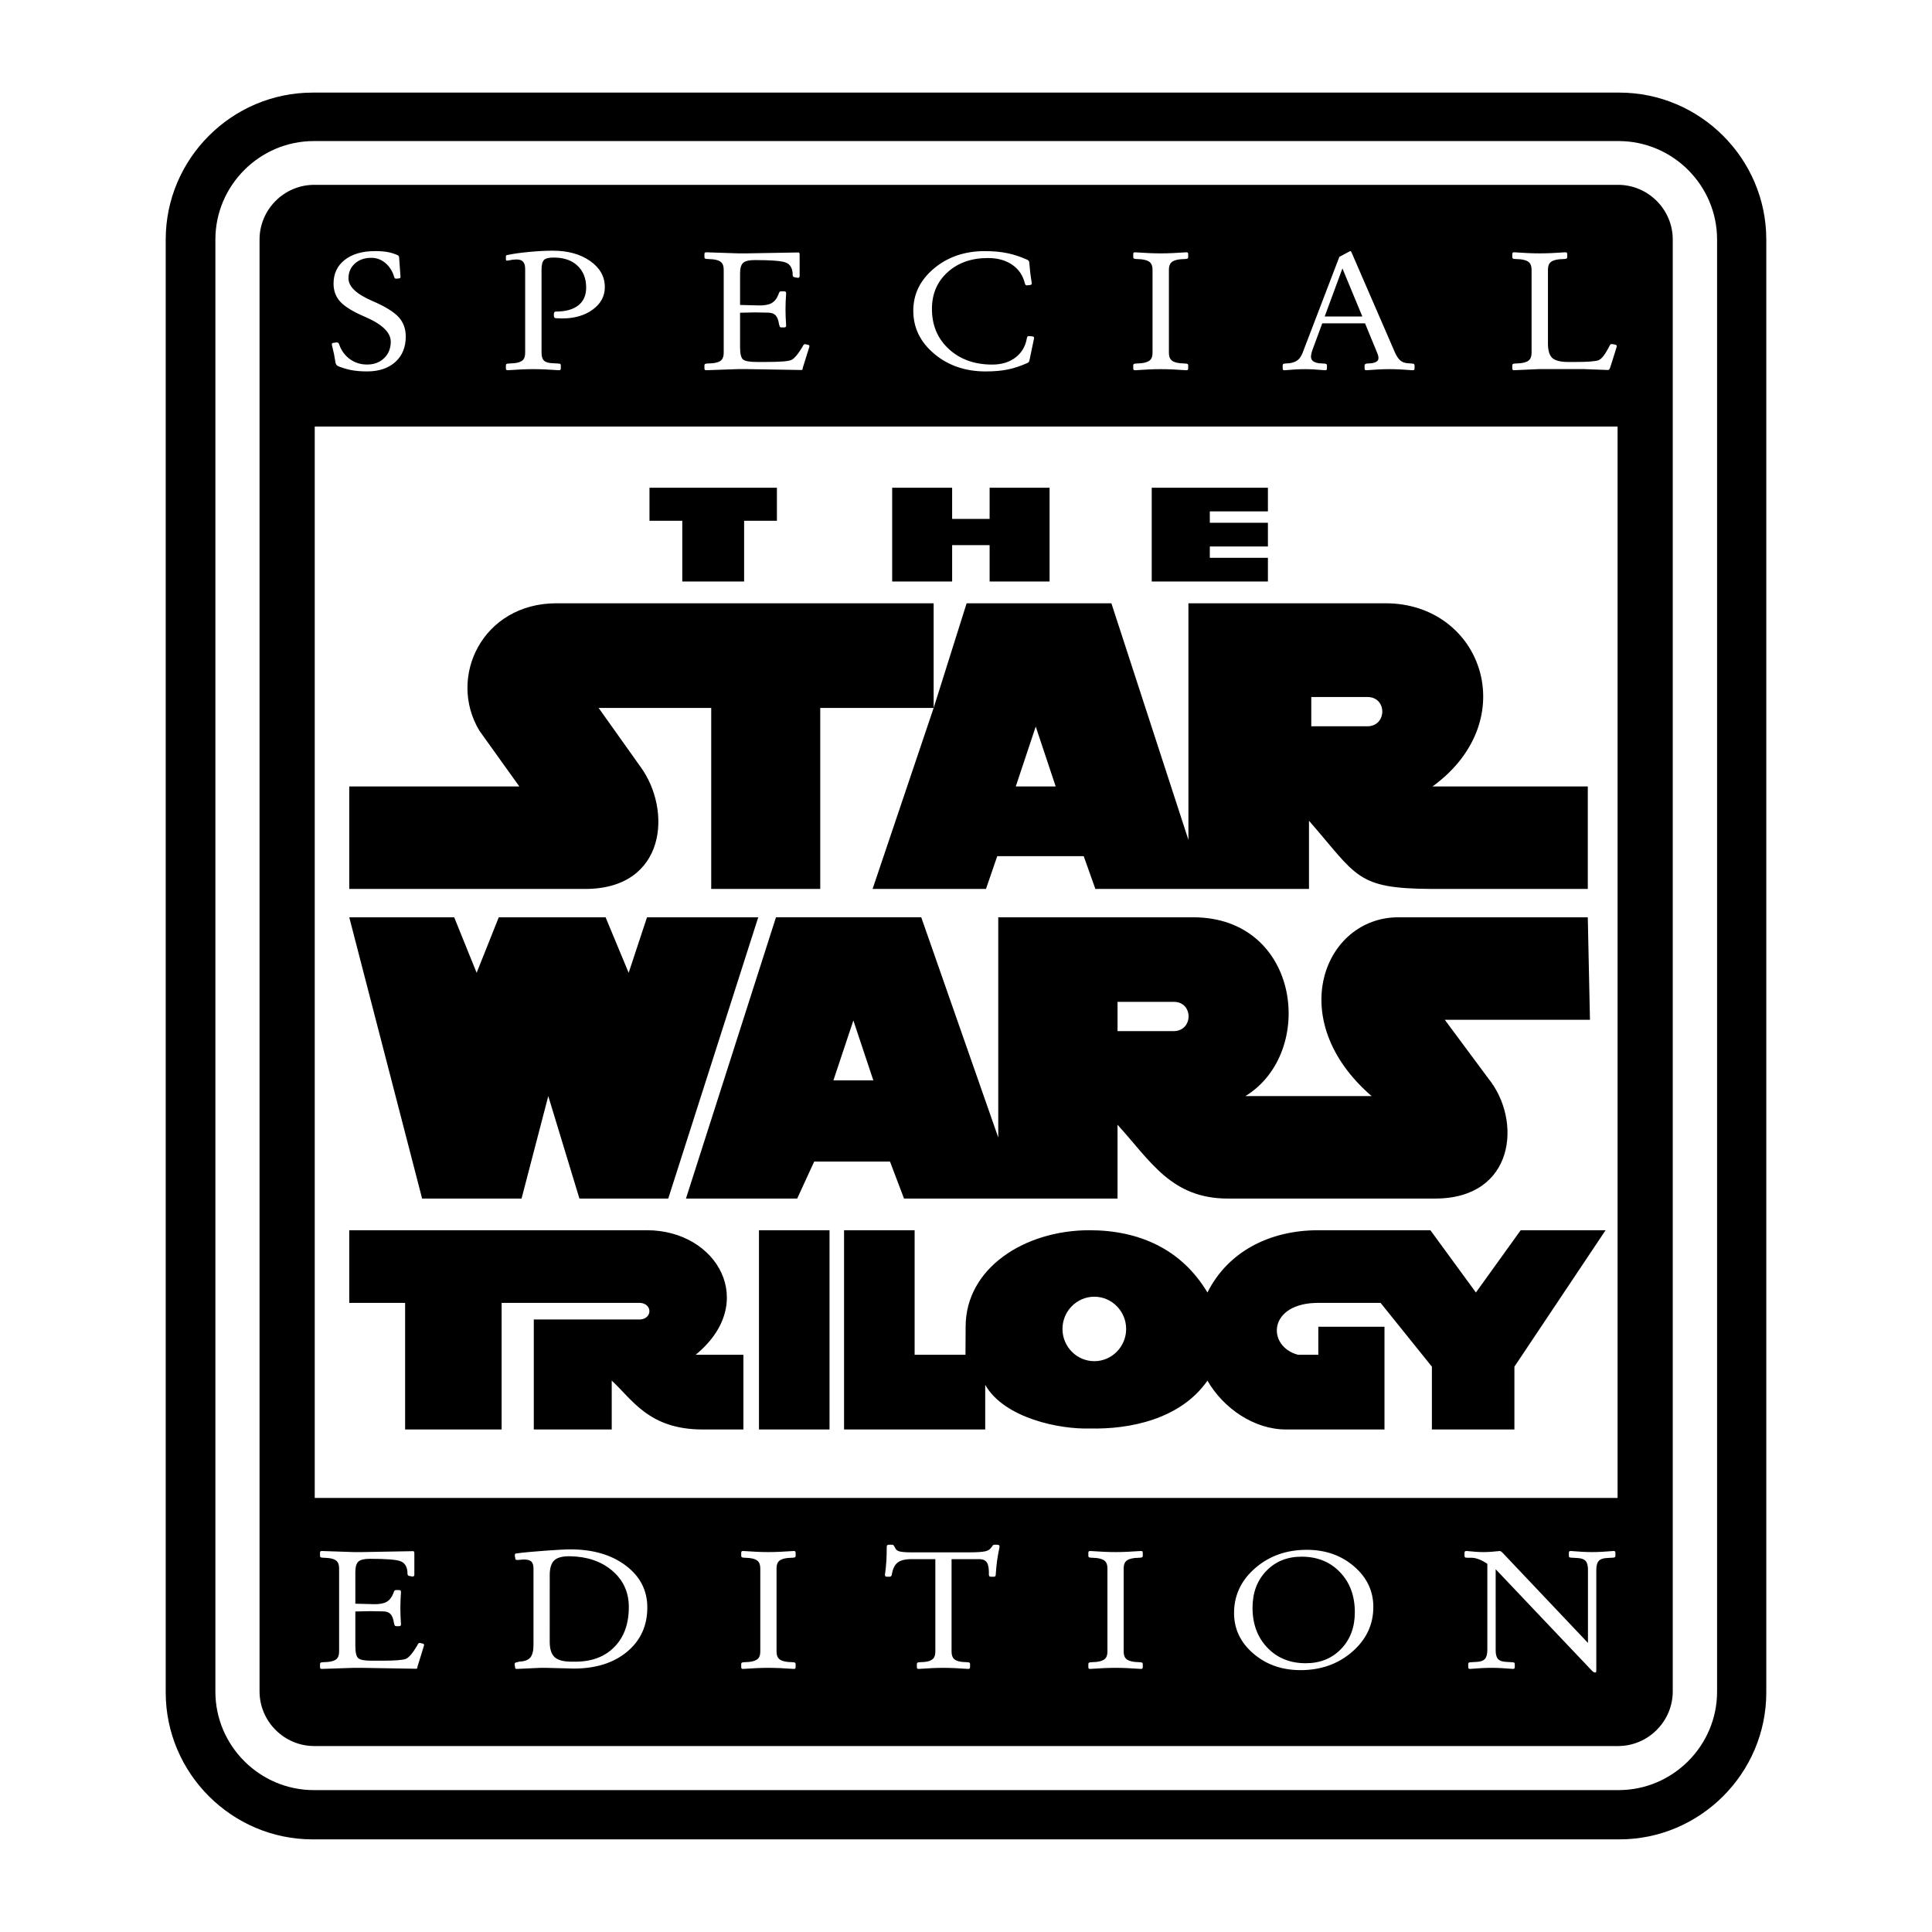 <?xml version="1.0" encoding="utf-8"?>
<!-- Generator: Adobe Illustrator 13.0.0, SVG Export Plug-In . SVG Version: 6.00 Build 14948)  -->
<!DOCTYPE svg PUBLIC "-//W3C//DTD SVG 1.0//EN" "http://www.w3.org/TR/2001/REC-SVG-20010904/DTD/svg10.dtd">
<svg version="1.0" id="Layer_1" xmlns="http://www.w3.org/2000/svg" xmlns:xlink="http://www.w3.org/1999/xlink" x="0px" y="0px"
	 width="192.756px" height="192.756px" viewBox="0 0 192.756 192.756" enable-background="new 0 0 192.756 192.756"
	 xml:space="preserve">
<g>
	<polygon fill-rule="evenodd" clip-rule="evenodd" fill="#FFFFFF" points="0,0 192.756,0 192.756,192.756 0,192.756 0,0 	"/>
	<path fill-rule="evenodd" clip-rule="evenodd" d="M31.314,14.074h130.174c5.404,0,9.825,4.421,9.825,9.825v144.876
		c0,5.404-4.421,9.824-9.825,9.824H31.314c-5.404,0-9.825-4.42-9.825-9.824V23.899C21.489,18.495,25.91,14.074,31.314,14.074
		L31.314,14.074z M31.193,9.239h130.37c8.063,0,14.66,6.597,14.66,14.66v144.958c0,8.062-6.597,14.658-14.66,14.658H31.193
		c-8.063,0-14.66-6.596-14.66-14.658V23.899C16.533,15.836,23.13,9.239,31.193,9.239L31.193,9.239z M149.224,164.666
		c0,0.404,0.082,0.693,0.245,0.865c0.165,0.172,0.448,0.266,0.854,0.279l0.591,0.035c0.085,0.006,0.14,0.02,0.17,0.043
		c0.029,0.025,0.046,0.076,0.046,0.152v0.27c0,0.08-0.017,0.137-0.046,0.162c-0.03,0.027-0.085,0.041-0.17,0.033
		c-0.811-0.07-1.512-0.105-2.103-0.105c-0.589,0-1.295,0.035-2.11,0.105c-0.085,0.008-0.14-0.006-0.17-0.033
		c-0.029-0.025-0.045-0.082-0.045-0.162v-0.27c0-0.076,0.016-0.127,0.045-0.152c0.03-0.023,0.085-0.037,0.17-0.043l0.592-0.035
		c0.404-0.014,0.688-0.113,0.854-0.293c0.163-0.18,0.245-0.484,0.245-0.908v-8.58l-0.053-0.039
		c-0.603-0.404-1.154-0.596-1.656-0.574h-0.233c-0.137,0.006-0.227-0.006-0.272-0.037c-0.044-0.029-0.066-0.09-0.066-0.184v-0.229
		c0-0.094,0.016-0.154,0.048-0.184c0.034-0.031,0.099-0.043,0.193-0.037c0.639,0.07,1.188,0.107,1.646,0.107
		s1.008-0.037,1.646-0.107c0.064,0,0.172,0.074,0.32,0.229l8.467,8.941v-7.33c0-0.402-0.082-0.689-0.245-0.863
		c-0.164-0.172-0.449-0.268-0.854-0.281l-0.592-0.033c-0.085-0.008-0.14-0.021-0.17-0.045c-0.028-0.025-0.045-0.074-0.045-0.152
		v-0.268c0-0.082,0.017-0.137,0.045-0.164c0.03-0.027,0.085-0.039,0.17-0.033c0.812,0.07,1.512,0.107,2.104,0.107
		c0.589,0,1.294-0.037,2.109-0.107c0.085-0.006,0.14,0.004,0.17,0.029c0.029,0.023,0.046,0.08,0.046,0.168v0.268
		c0,0.07-0.017,0.121-0.046,0.148c-0.03,0.027-0.085,0.041-0.17,0.049l-0.591,0.033c-0.405,0.014-0.689,0.113-0.854,0.293
		c-0.163,0.18-0.245,0.484-0.245,0.91v9.928c0,0.135-0.007,0.219-0.019,0.25c-0.012,0.029-0.051,0.045-0.116,0.045h-0.008
		c-0.077,0-0.188-0.074-0.332-0.221l-9.565-10.084V164.666L149.224,164.666z M130.271,165.941c1.443,0,2.62-0.477,3.532-1.426
		c0.913-0.947,1.369-2.17,1.369-3.664c0-1.631-0.492-2.963-1.479-3.994s-2.266-1.547-3.834-1.547c-1.438,0-2.612,0.477-3.523,1.426
		c-0.915,0.949-1.37,2.172-1.37,3.672c0,1.625,0.494,2.955,1.484,3.986C127.439,165.426,128.714,165.941,130.271,165.941
		L130.271,165.941z M129.751,166.629c-1.854,0-3.422-0.551-4.705-1.654c-1.283-1.102-1.924-2.449-1.924-4.043
		c0-1.766,0.703-3.26,2.107-4.479c1.403-1.219,3.12-1.828,5.149-1.828c1.86,0,3.432,0.551,4.714,1.652
		c1.283,1.102,1.925,2.453,1.925,4.049c0,1.764-0.704,3.254-2.108,4.473C133.506,166.018,131.785,166.629,129.751,166.629
		L129.751,166.629z M110.489,164.771v-8.291c0-0.334-0.082-0.578-0.245-0.734c-0.165-0.154-0.449-0.256-0.854-0.305l-0.591-0.033
		c-0.085-0.012-0.14-0.029-0.17-0.053c-0.029-0.025-0.045-0.074-0.045-0.145v-0.268c0-0.082,0.016-0.137,0.045-0.164
		c0.03-0.027,0.085-0.039,0.17-0.033c0.967,0.07,1.801,0.107,2.504,0.107c0.699,0,1.53-0.037,2.497-0.107
		c0.085-0.006,0.14,0.006,0.169,0.033c0.03,0.027,0.046,0.082,0.046,0.164v0.268c0,0.07-0.016,0.119-0.046,0.145
		c-0.029,0.023-0.084,0.041-0.169,0.053l-0.591,0.033c-0.405,0.049-0.689,0.15-0.854,0.305c-0.163,0.156-0.246,0.4-0.246,0.734
		v8.291c0,0.334,0.083,0.578,0.246,0.734c0.165,0.154,0.449,0.258,0.854,0.305l0.591,0.035c0.085,0.01,0.14,0.027,0.169,0.051
		c0.03,0.025,0.046,0.074,0.046,0.145v0.27c0,0.08-0.016,0.137-0.046,0.162c-0.029,0.027-0.084,0.041-0.169,0.033
		c-0.967-0.07-1.801-0.105-2.504-0.105c-0.699,0-1.53,0.035-2.497,0.105c-0.085,0.008-0.14-0.006-0.17-0.033
		c-0.029-0.025-0.045-0.082-0.045-0.162v-0.27c0-0.07,0.016-0.119,0.045-0.145c0.03-0.023,0.085-0.041,0.17-0.051l0.591-0.035
		c0.405-0.047,0.692-0.152,0.859-0.311C110.409,165.348,110.489,165.105,110.489,164.771L110.489,164.771z M93.319,164.771v-9.215
		H90.93c-0.632,0-1.092,0.117-1.386,0.352c-0.293,0.234-0.483,0.641-0.572,1.219c-0.023,0.064-0.051,0.111-0.081,0.139
		s-0.076,0.043-0.135,0.043h-0.268c-0.071,0-0.122-0.016-0.151-0.043c-0.03-0.027-0.046-0.074-0.046-0.139
		c0.071-0.541,0.12-1.006,0.142-1.398c0.025-0.393,0.036-0.859,0.036-1.398c0-0.076,0.019-0.131,0.053-0.164
		c0.036-0.031,0.096-0.049,0.181-0.049h0.293c0.066,0,0.117,0.018,0.154,0.049c0.034,0.033,0.062,0.088,0.08,0.162h0.037
		c0.059,0.221,0.199,0.365,0.419,0.439c0.222,0.072,0.637,0.111,1.244,0.111h5.727c0.811,0,1.369-0.039,1.67-0.111
		c0.3-0.074,0.501-0.219,0.603-0.439h0.036c0.037-0.074,0.071-0.129,0.108-0.162c0.036-0.031,0.077-0.049,0.125-0.049h0.294
		c0.084,0,0.145,0.018,0.181,0.049c0.034,0.033,0.053,0.088,0.053,0.164c-0.112,0.535-0.197,0.998-0.25,1.389
		c-0.055,0.395-0.098,0.865-0.135,1.408c0,0.064-0.016,0.111-0.046,0.139c-0.029,0.027-0.08,0.043-0.151,0.043h-0.268
		c-0.078,0-0.133-0.016-0.163-0.043c-0.029-0.027-0.046-0.074-0.053-0.139c0.019-0.578-0.045-0.984-0.188-1.219
		c-0.142-0.234-0.403-0.352-0.779-0.352h-2.756v9.215c0,0.34,0.081,0.588,0.243,0.742c0.161,0.156,0.436,0.256,0.822,0.297
		l0.573,0.035c0.085,0.01,0.14,0.027,0.166,0.051c0.027,0.025,0.041,0.074,0.041,0.145v0.27c0,0.08-0.016,0.137-0.046,0.162
		c-0.03,0.027-0.084,0.041-0.169,0.033c-0.941-0.07-1.757-0.105-2.442-0.105c-0.681,0-1.494,0.035-2.436,0.105
		c-0.084,0.008-0.139-0.006-0.169-0.033c-0.03-0.025-0.046-0.082-0.046-0.162v-0.27c0-0.07,0.014-0.119,0.041-0.145
		c0.025-0.023,0.081-0.041,0.165-0.051l0.573-0.035c0.387-0.041,0.662-0.145,0.822-0.301
		C93.239,165.357,93.319,165.111,93.319,164.771L93.319,164.771z M75.854,164.771v-8.291c0-0.334-0.083-0.578-0.245-0.734
		c-0.165-0.154-0.449-0.256-0.854-0.305l-0.591-0.033c-0.084-0.012-0.139-0.029-0.169-0.053c-0.029-0.025-0.045-0.074-0.045-0.145
		v-0.268c0-0.082,0.016-0.137,0.045-0.164c0.03-0.027,0.085-0.039,0.169-0.033c0.967,0.07,1.801,0.107,2.504,0.107
		c0.698,0,1.53-0.037,2.497-0.107c0.085-0.006,0.14,0.006,0.169,0.033s0.046,0.082,0.046,0.164v0.268
		c0,0.07-0.016,0.119-0.046,0.145c-0.03,0.023-0.084,0.041-0.169,0.053l-0.591,0.033c-0.405,0.049-0.689,0.15-0.854,0.305
		c-0.163,0.156-0.245,0.4-0.245,0.734v8.291c0,0.334,0.083,0.578,0.245,0.734c0.165,0.154,0.449,0.258,0.854,0.305l0.591,0.035
		c0.085,0.01,0.14,0.027,0.169,0.051c0.03,0.025,0.046,0.074,0.046,0.145v0.27c0,0.08-0.016,0.137-0.046,0.162
		c-0.03,0.027-0.084,0.041-0.169,0.033c-0.967-0.07-1.8-0.105-2.503-0.105c-0.699,0-1.531,0.035-2.498,0.105
		c-0.084,0.008-0.139-0.006-0.169-0.033c-0.029-0.025-0.045-0.082-0.045-0.162v-0.27c0-0.07,0.016-0.119,0.045-0.145
		c0.03-0.023,0.085-0.041,0.169-0.051l0.591-0.035c0.405-0.047,0.691-0.152,0.859-0.311
		C75.774,165.348,75.854,165.105,75.854,164.771L75.854,164.771z M54.845,163.789c0,0.732,0.165,1.246,0.492,1.547
		c0.328,0.301,0.891,0.451,1.691,0.451h0.367c1.646,0,2.948-0.492,3.905-1.471c0.958-0.979,1.437-2.305,1.437-3.98
		c0-1.49-0.561-2.707-1.681-3.65c-1.082-0.91-2.465-1.383-4.153-1.416c-0.756-0.018-1.29,0.117-1.596,0.4
		c-0.308,0.285-0.461,0.781-0.461,1.49V163.789L54.845,163.789z M53.225,164.117v-7.635c0-0.326-0.073-0.559-0.22-0.691
		c-0.146-0.135-0.4-0.201-0.765-0.201l-0.591,0.051c-0.096,0-0.16-0.012-0.192-0.033c-0.032-0.021-0.048-0.066-0.048-0.131
		l-0.045-0.264c0-0.092,0.012-0.154,0.037-0.189c0.023-0.031,0.071-0.045,0.142-0.039c0.562-0.082,1.468-0.17,2.721-0.262
		c1.253-0.094,2.135-0.141,2.648-0.141c2.256,0,4.099,0.541,5.526,1.619c1.429,1.082,2.144,2.473,2.144,4.176
		c0,1.826-0.674,3.299-2.019,4.418c-1.344,1.119-3.12,1.678-5.328,1.678l-2.809-0.072h-0.394h-0.108l-2.291,0.105
		c-0.096,0.008-0.16-0.002-0.192-0.02c-0.032-0.02-0.048-0.062-0.048-0.135l-0.046-0.27c0-0.088,0.011-0.145,0.037-0.174
		c0.023-0.027,0.069-0.043,0.133-0.049l0.314-0.082c0.514-0.02,0.873-0.158,1.081-0.408
		C53.12,165.121,53.225,164.705,53.225,164.117L53.225,164.117z M32.143,166.506c-0.085,0.008-0.14-0.006-0.17-0.033
		c-0.029-0.025-0.045-0.082-0.045-0.162v-0.27c0-0.07,0.016-0.119,0.045-0.145c0.03-0.023,0.085-0.041,0.17-0.051l0.591-0.035
		c0.405-0.041,0.689-0.141,0.854-0.297c0.163-0.154,0.245-0.402,0.245-0.742v-8.291c0-0.34-0.082-0.586-0.245-0.742
		c-0.166-0.154-0.449-0.254-0.854-0.297l-0.591-0.033c-0.085-0.012-0.14-0.029-0.17-0.053c-0.029-0.025-0.045-0.074-0.045-0.145
		v-0.268c0-0.082,0.016-0.137,0.045-0.164c0.03-0.027,0.085-0.039,0.17-0.033l3.149,0.107h0.161h0.653l5.108-0.092
		c0.083,0,0.083,0,0,0c0.085,0,0.126,0.074,0.126,0.221v1.08v1.082c-0.019,0.064-0.046,0.109-0.08,0.129
		c-0.037,0.023-0.094,0.025-0.17,0.01l-0.279-0.057c-0.053-0.012-0.092-0.035-0.114-0.07c-0.025-0.035-0.039-0.092-0.046-0.166
		v-0.166c-0.048-0.561-0.289-0.92-0.724-1.072c-0.435-0.154-1.44-0.229-3.017-0.229h-0.007c-0.561,0-0.943,0.092-1.145,0.277
		c-0.204,0.186-0.305,0.535-0.305,1.049V160l1.851,0.049c0.55,0.01,0.971-0.066,1.263-0.229c0.293-0.166,0.52-0.451,0.68-0.861
		l0.037-0.121c0.03-0.072,0.062-0.123,0.094-0.154c0.032-0.029,0.073-0.043,0.121-0.043h0.293c0.078,0,0.133,0.014,0.167,0.043
		c0.031,0.031,0.047,0.082,0.047,0.154c-0.041,0.621-0.062,1.158-0.062,1.609c0,0.455,0.021,0.992,0.062,1.613
		c0,0.066-0.016,0.111-0.046,0.139s-0.08,0.043-0.151,0.043h-0.268c-0.06,0-0.105-0.016-0.135-0.043
		c-0.029-0.027-0.05-0.072-0.062-0.139l-0.036-0.123c-0.064-0.426-0.179-0.725-0.339-0.898c-0.16-0.174-0.405-0.264-0.733-0.271
		l-1.308-0.023l-1.475,0.033v3.43c0,0.643,0.094,1.051,0.282,1.223c0.188,0.172,0.634,0.258,1.338,0.258h0.992
		c1.331,0,2.144-0.062,2.44-0.188c0.293-0.127,0.664-0.562,1.113-1.311l0.071-0.146c0.037-0.055,0.071-0.092,0.103-0.111
		c0.032-0.018,0.076-0.023,0.131-0.012l0.24,0.057c0.066,0.016,0.11,0.039,0.13,0.07c0.021,0.029,0.023,0.078,0.005,0.143
		l-0.32,1.039l-0.324,1.039c0,0.148-0.041,0.223-0.125,0.223l-5.404-0.09h-0.671h-0.169L32.143,166.506L32.143,166.506z
		 M151.099,36.935c-0.086,0.006-0.142-0.006-0.172-0.033c-0.029-0.027-0.046-0.082-0.046-0.164V36.47
		c0-0.071,0.017-0.119,0.046-0.145c0.03-0.022,0.086-0.042,0.172-0.052l0.596-0.034c0.409-0.048,0.696-0.15,0.862-0.306
		c0.164-0.155,0.248-0.4,0.248-0.733v-8.292c0-0.333-0.084-0.578-0.248-0.733c-0.166-0.156-0.453-0.258-0.862-0.306l-0.596-0.033
		c-0.086-0.011-0.142-0.03-0.172-0.053c-0.029-0.025-0.046-0.074-0.046-0.145v-0.269c0-0.082,0.017-0.136,0.046-0.163
		c0.03-0.027,0.086-0.04,0.172-0.033c0.975,0.071,1.816,0.106,2.526,0.106c0.705,0,1.544-0.036,2.52-0.106
		c0.085-0.006,0.142,0.006,0.171,0.033c0.03,0.027,0.047,0.082,0.047,0.163v0.269c0,0.071-0.017,0.119-0.047,0.145
		c-0.029,0.023-0.086,0.042-0.171,0.053l-0.596,0.033c-0.41,0.048-0.696,0.15-0.863,0.306c-0.164,0.155-0.247,0.4-0.247,0.733v7.357
		c0,0.704,0.146,1.188,0.437,1.454c0.294,0.264,0.828,0.396,1.604,0.396h0.578c1.348,0,2.166-0.061,2.45-0.185
		c0.287-0.124,0.627-0.557,1.018-1.305l0.072-0.149c0.036-0.065,0.071-0.109,0.108-0.13c0.036-0.023,0.08-0.027,0.136-0.017
		l0.28,0.048c0.078,0.017,0.129,0.042,0.157,0.076c0.027,0.032,0.032,0.084,0.014,0.155l-0.308,0.999l-0.316,0.997
		c-0.067,0.208-0.14,0.312-0.218,0.312l-2.427-0.09h-3.586h-0.903L151.099,36.935L151.099,36.935z M132.164,31.574h3.757
		l-1.988-4.795h0.003L132.164,31.574L132.164,31.574z M129.961,35.201l3.667-9.574l0.568-0.304l0.407-0.214
		c0.076-0.042,0.129-0.061,0.152-0.052c0.023,0.009,0.053,0.05,0.09,0.128l4.344,10.016c0.169,0.36,0.348,0.618,0.532,0.773
		c0.188,0.157,0.428,0.245,0.724,0.266l0.45,0.034c0.098,0.006,0.16,0.023,0.19,0.052c0.029,0.032,0.046,0.084,0.046,0.16v0.239
		c0,0.092-0.017,0.151-0.046,0.178c-0.03,0.027-0.093,0.04-0.19,0.033c-0.871-0.071-1.625-0.107-2.256-0.107
		c-0.638,0-1.398,0.036-2.277,0.107c-0.083,0.006-0.141-0.004-0.171-0.029c-0.03-0.023-0.046-0.079-0.046-0.167V36.47
		c0-0.06,0.016-0.104,0.046-0.132c0.03-0.027,0.088-0.048,0.171-0.065l0.497-0.034c0.338-0.054,0.546-0.159,0.626-0.318
		c0.084-0.159,0.054-0.398-0.085-0.72l-1.209-2.939h-4.27l-0.967,2.621c-0.162,0.436-0.196,0.754-0.104,0.958
		c0.093,0.201,0.333,0.335,0.717,0.4l0.587,0.034c0.097,0.011,0.159,0.03,0.189,0.057c0.03,0.027,0.046,0.073,0.046,0.14v0.269
		c0,0.082-0.016,0.136-0.046,0.164c-0.03,0.027-0.086,0.04-0.171,0.033c-0.771-0.071-1.436-0.107-1.995-0.107
		c-0.555,0-1.216,0.036-1.988,0.107c-0.083,0.006-0.141-0.004-0.171-0.029c-0.03-0.023-0.044-0.079-0.044-0.167V36.47
		c0-0.067,0.014-0.113,0.039-0.14c0.028-0.027,0.081-0.046,0.16-0.057l0.494-0.034c0.345-0.054,0.615-0.159,0.813-0.318
		C129.675,35.762,129.834,35.523,129.961,35.201L129.961,35.201z M114.988,35.201v-8.292c0-0.333-0.083-0.578-0.248-0.733
		c-0.166-0.156-0.453-0.258-0.862-0.306l-0.596-0.033c-0.086-0.011-0.142-0.03-0.172-0.053c-0.029-0.025-0.046-0.074-0.046-0.145
		v-0.269c0-0.082,0.017-0.136,0.046-0.163c0.03-0.027,0.086-0.04,0.172-0.033c0.976,0.071,1.817,0.106,2.526,0.106
		c0.705,0,1.544-0.036,2.52-0.106c0.086-0.006,0.142,0.006,0.172,0.033c0.029,0.027,0.046,0.082,0.046,0.163v0.269
		c0,0.071-0.017,0.119-0.046,0.145c-0.03,0.023-0.086,0.042-0.172,0.053l-0.596,0.033c-0.409,0.048-0.696,0.15-0.862,0.306
		c-0.164,0.155-0.248,0.4-0.248,0.733v8.292c0,0.333,0.084,0.578,0.248,0.733c0.166,0.155,0.453,0.258,0.862,0.306l0.596,0.034
		c0.086,0.011,0.142,0.03,0.172,0.052c0.029,0.025,0.046,0.074,0.046,0.145v0.269c0,0.082-0.017,0.136-0.046,0.164
		c-0.03,0.027-0.086,0.04-0.172,0.033c-0.976-0.071-1.816-0.107-2.526-0.107c-0.705,0-1.544,0.036-2.52,0.107
		c-0.086,0.006-0.142-0.006-0.172-0.033c-0.029-0.027-0.046-0.082-0.046-0.164V36.47c0-0.071,0.017-0.119,0.046-0.145
		c0.03-0.022,0.086-0.042,0.172-0.052l0.596-0.034c0.409-0.048,0.698-0.153,0.867-0.31
		C114.907,35.776,114.988,35.534,114.988,35.201L114.988,35.201z M102.992,33.562c0.071,0.007,0.122,0.025,0.152,0.062
		c0.03,0.035,0.037,0.085,0.019,0.152l-0.46,2.2c-0.012,0.054-0.037,0.103-0.071,0.145c-0.037,0.04-0.086,0.075-0.146,0.103
		c-0.679,0.3-1.308,0.509-1.887,0.629c-0.638,0.136-1.393,0.205-2.265,0.205c-2.018,0-3.724-0.584-5.121-1.755
		c-1.396-1.169-2.094-2.604-2.094-4.299c0-1.666,0.689-3.071,2.069-4.224c1.378-1.15,3.063-1.726,5.056-1.726
		c0.885,0,1.652,0.071,2.303,0.214c0.603,0.124,1.25,0.339,1.941,0.646c0.06,0.027,0.106,0.061,0.141,0.103
		c0.032,0.04,0.051,0.088,0.058,0.143l0.1,1.047l0.144,1.008l0.009,0.065l-0.027,0.09c-0.03,0.038-0.079,0.059-0.144,0.065
		l-0.279,0.034c-0.067,0.004-0.118-0.008-0.155-0.038c-0.034-0.03-0.062-0.078-0.081-0.143c-0.18-0.765-0.576-1.37-1.183-1.816
		c-0.662-0.486-1.499-0.729-2.511-0.729c-1.638,0-2.976,0.471-4.019,1.416c-1.04,0.943-1.562,2.162-1.562,3.658
		c0,1.636,0.562,2.971,1.686,4.005c1.123,1.033,2.565,1.551,4.329,1.551c0.977,0,1.775-0.256,2.402-0.769
		c0.571-0.465,0.925-1.089,1.057-1.875c0.011-0.075,0.037-0.13,0.076-0.164c0.039-0.033,0.095-0.043,0.167-0.033L102.992,33.562
		L102.992,33.562z M70.498,36.935c-0.085,0.006-0.141-0.006-0.171-0.033c-0.03-0.027-0.046-0.082-0.046-0.164V36.47
		c0-0.071,0.016-0.119,0.046-0.145c0.03-0.022,0.085-0.042,0.171-0.052l0.596-0.034c0.41-0.042,0.696-0.142,0.862-0.297
		c0.164-0.155,0.248-0.402,0.248-0.742v-8.292c0-0.339-0.083-0.586-0.248-0.742c-0.167-0.155-0.453-0.255-0.862-0.297l-0.596-0.033
		c-0.085-0.011-0.141-0.03-0.171-0.053c-0.03-0.025-0.046-0.074-0.046-0.145v-0.269c0-0.082,0.016-0.136,0.046-0.163
		c0.03-0.027,0.085-0.04,0.171-0.033l3.178,0.106h0.162h0.659l5.156-0.09c0.083,0,0.083,0,0,0c0.085,0,0.126,0.073,0.126,0.22v1.081
		v1.081c-0.018,0.065-0.046,0.109-0.081,0.13c-0.038,0.023-0.095,0.025-0.171,0.008l-0.282-0.057
		c-0.053-0.01-0.093-0.033-0.116-0.069c-0.025-0.036-0.04-0.092-0.047-0.168v-0.165c-0.048-0.562-0.291-0.92-0.73-1.073
		c-0.439-0.153-1.454-0.229-3.044-0.229h-0.007c-0.566,0-0.952,0.092-1.156,0.279c-0.206,0.185-0.308,0.534-0.308,1.047v3.151
		l1.868,0.048c0.555,0.011,0.98-0.065,1.273-0.228c0.296-0.166,0.525-0.451,0.687-0.861l0.037-0.122
		c0.03-0.071,0.062-0.121,0.095-0.152c0.033-0.029,0.074-0.044,0.123-0.044h0.296c0.079,0,0.134,0.015,0.168,0.044
		c0.033,0.031,0.049,0.082,0.049,0.152c-0.042,0.623-0.063,1.159-0.063,1.612c0,0.454,0.021,0.99,0.063,1.613
		c0,0.065-0.017,0.111-0.047,0.138c-0.03,0.027-0.081,0.042-0.152,0.042h-0.271c-0.06,0-0.106-0.014-0.136-0.042
		c-0.03-0.027-0.051-0.073-0.062-0.138l-0.037-0.124c-0.065-0.425-0.18-0.725-0.343-0.898c-0.161-0.174-0.409-0.264-0.739-0.271
		l-1.32-0.025l-1.489,0.034v3.429c0,0.643,0.095,1.052,0.285,1.223c0.189,0.172,0.64,0.258,1.35,0.258h1.001
		c1.343,0,2.164-0.063,2.462-0.189c0.296-0.125,0.67-0.561,1.123-1.309l0.072-0.146c0.037-0.055,0.071-0.093,0.104-0.111
		c0.032-0.02,0.076-0.023,0.131-0.013l0.243,0.056c0.067,0.018,0.111,0.041,0.132,0.072c0.021,0.029,0.023,0.077,0.004,0.143
		l-0.323,1.039l-0.326,1.039c0,0.148-0.042,0.222-0.127,0.222l-5.454-0.09h-0.677h-0.171L70.498,36.935L70.498,36.935z
		 M52.396,35.201v-8.357c0-0.446-0.127-0.736-0.383-0.863c-0.257-0.128-0.696-0.124-1.323,0.013h-0.037
		c-0.071,0.017-0.12,0.015-0.143-0.008c-0.025-0.021-0.037-0.073-0.037-0.155V25.6c0-0.059,0.011-0.101,0.037-0.122
		c0.023-0.023,0.072-0.035,0.143-0.042c0.555-0.119,1.265-0.22,2.131-0.301c0.867-0.082,1.656-0.124,2.367-0.124
		c1.505,0,2.747,0.341,3.725,1.026s1.468,1.554,1.468,2.608c0,0.905-0.402,1.653-1.207,2.242c-0.802,0.588-1.822,0.884-3.057,0.884
		l-0.633-0.025c-0.072-0.004-0.121-0.032-0.148-0.082c-0.028-0.048-0.042-0.132-0.042-0.253c0-0.119,0.017-0.203,0.046-0.253
		c0.03-0.049,0.083-0.074,0.162-0.074c0.968,0,1.715-0.206,2.235-0.618c0.521-0.413,0.782-1.003,0.782-1.772
		c0-0.922-0.292-1.653-0.876-2.194c-0.555-0.52-1.308-0.786-2.268-0.802c-0.522-0.011-0.872,0.063-1.047,0.22
		c-0.173,0.159-0.261,0.482-0.261,0.968v8.315c0,0.366,0.083,0.626,0.247,0.781c0.167,0.157,0.453,0.243,0.862,0.257l0.597,0.034
		c0.085,0.006,0.141,0.021,0.171,0.044c0.03,0.025,0.046,0.076,0.046,0.153v0.269c0,0.082-0.016,0.136-0.046,0.164
		c-0.03,0.027-0.085,0.04-0.171,0.033c-0.976-0.071-1.817-0.107-2.527-0.107c-0.705,0-1.544,0.036-2.52,0.107
		c-0.085,0.006-0.141-0.006-0.171-0.033c-0.03-0.027-0.046-0.082-0.046-0.164V36.47c0-0.071,0.016-0.119,0.046-0.145
		c0.03-0.022,0.085-0.042,0.171-0.052l0.597-0.034c0.409-0.042,0.698-0.144,0.867-0.301C52.316,35.785,52.396,35.54,52.396,35.201
		L52.396,35.201z M39.541,27.803c-0.053,0.004-0.097-0.004-0.132-0.029c-0.032-0.025-0.058-0.065-0.076-0.12
		c-0.162-0.562-0.437-1.014-0.82-1.358c-0.428-0.383-0.916-0.574-1.461-0.574c-0.675,0-1.223,0.191-1.648,0.572
		c-0.422,0.383-0.636,0.874-0.636,1.475c0,0.415,0.202,0.813,0.606,1.194c0.402,0.377,1.001,0.733,1.796,1.073
		c1.228,0.528,2.088,1.055,2.583,1.58c0.487,0.523,0.73,1.175,0.73,1.955c0,1.068-0.346,1.917-1.042,2.545
		c-0.696,0.626-1.632,0.94-2.813,0.94c-0.626,0-1.166-0.046-1.616-0.138c-0.372-0.071-0.779-0.192-1.218-0.36
		c-0.09-0.034-0.162-0.08-0.213-0.141c-0.051-0.059-0.085-0.132-0.104-0.22l-0.152-0.875l-0.208-0.893l-0.009-0.082l0.018-0.073
		c0.023-0.038,0.072-0.062,0.143-0.073l0.299-0.034c0.067-0.01,0.123,0,0.167,0.034c0.046,0.034,0.081,0.083,0.104,0.155
		c0.192,0.574,0.52,1.043,0.984,1.408c0.518,0.404,1.119,0.605,1.806,0.605c0.693,0,1.26-0.214,1.699-0.639
		c0.439-0.425,0.659-0.972,0.659-1.645c0-0.459-0.22-0.896-0.659-1.318c-0.435-0.415-1.084-0.807-1.951-1.177
		c-1.149-0.492-1.954-0.983-2.411-1.473c-0.458-0.486-0.687-1.093-0.687-1.825c0-0.993,0.372-1.781,1.119-2.365
		c0.747-0.584,1.754-0.876,3.023-0.876c0.524,0,0.961,0.036,1.311,0.107c0.286,0.055,0.589,0.147,0.901,0.279
		c0.06,0.027,0.106,0.059,0.136,0.099c0.03,0.038,0.046,0.085,0.053,0.146l0.136,1.923c0.007,0.054-0.004,0.096-0.032,0.124
		c-0.026,0.027-0.067,0.042-0.122,0.048L39.541,27.803L39.541,27.803z M75.723,122.74h7.04v19.879h-7.04V122.74L75.723,122.74z
		 M34.845,129.988v-7.248h29.707c7.026,0,11.171,7.248,4.855,12.424h4.762v7.455h-4.071c-5.373,0-7.028-3.018-9.066-4.873v4.873
		h-7.776v-10.975H63.91c1.176-0.125,1.176-1.531,0-1.656H50.046v12.631h-9.628v-12.631H34.845L34.845,129.988z M109.18,129.373
		c1.749,0,3.176,1.445,3.176,3.217c0,1.77-1.427,3.215-3.176,3.215c-1.75,0-3.176-1.445-3.176-3.215
		C106.004,130.818,107.43,129.373,109.18,129.373L109.18,129.373z M151.72,122.74h8.469l-9.096,13.613v6.266h-8.233v-6.266
		l-5.12-6.365h-6.212c-5.067,0-5.151,4.342-2.036,5.176h2.036v-2.795h6.603v10.25h-9.822c-3.21,0-6.272-2.139-7.841-4.873
		c-2.699,3.879-7.815,4.873-11.733,4.773c-2.962,0.1-8.523-1-10.44-4.352v4.451H84.212V122.74h7.041v12.424h5.073l0.015-2.795
		c0-5.859,5.896-9.629,12.351-9.629c4.97,0,9.2,1.898,11.775,6.213c2.016-4.033,6.144-6.213,11.061-6.213h11.182l4.541,6.213
		L151.72,122.74L151.72,122.74z M116.217,48.66h4.487h5.796v2.363h-5.796v1.133h5.796v2.363h-5.796v1.133h5.796v2.363h-5.796h-4.487
		h-1.31V48.66H116.217L116.217,48.66z M98.734,48.66h5.983v9.355h-5.983v-3.627h-3.739v3.627h-5.983V48.66h5.983v3.11h3.739V48.66
		L98.734,48.66z M64.799,48.66h3.272h6.17h3.271v3.297h-3.271v6.058h-6.17v-6.058h-3.272V48.66L64.799,48.66z M83.149,107.789
		l1.992-5.977l1.992,5.977H83.149L83.149,107.789z M111.498,99.953v2.922h5.59c1.979,0,2.007-2.922,0.012-2.922H111.498
		L111.498,99.953z M68.438,119.582l8.981-28.064h14.494l7.684,21.972V91.518h19.44c10.718,0,12.311,13.509,5.215,17.839h12.594
		c-8.819-7.615-4.752-17.839,2.671-17.839h18.897l0.217,10.224h-14.485l4.347,5.859c3.392,4.191,2.65,11.98-5.311,11.98h-20.664
		c-5.636,0-7.691-3.691-11.021-7.367v7.367H90.194l-1.399-3.691h-7.563l-1.697,3.691H68.438L68.438,119.582z M34.845,91.518
		l7.27,28.064h9.92l2.667-10.225l3.109,10.225h8.859l8.98-28.064H64.552l-1.83,5.539l-2.303-5.539H49.762l-2.208,5.539l-2.239-5.539
		H34.845L34.845,91.518z M101.344,78.465l1.991-5.977l1.992,5.977H101.344L101.344,78.465z M130.826,69.541v2.921h5.59
		c1.979,0,2.007-2.921,0.012-2.921H130.826L130.826,69.541z M34.845,78.465h16.969l-3.981-5.558
		c-3.221-5.342,0.307-12.717,7.68-12.717h37.637v10.442L96.44,60.19h14.444l7.685,23.605V60.19h19.673
		c9.565,0,13.81,11.63,4.683,18.275h15.49V88.69h-15.594c-7.531-0.042-7.386-1.256-12.223-6.804v6.804h-21.312l-1.164-3.271h-8.626
		L98.37,88.69H87.058l6.091-18.057H81.836V88.69H70.958V70.633H59.728l4.156,5.844c3.194,4.34,2.593,12.213-5.5,12.213H34.845
		V78.465L34.845,78.465z M31.401,42.553h129.985v106.898H31.401V42.553L31.401,42.553z M31.353,18.441h130.079
		c3.002,0,5.459,2.456,5.459,5.458v144.847c0,3.002-2.457,5.457-5.459,5.457H31.353c-3.002,0-5.458-2.455-5.458-5.457V23.899
		C25.895,20.897,28.351,18.441,31.353,18.441L31.353,18.441z"/>
</g>
</svg>
